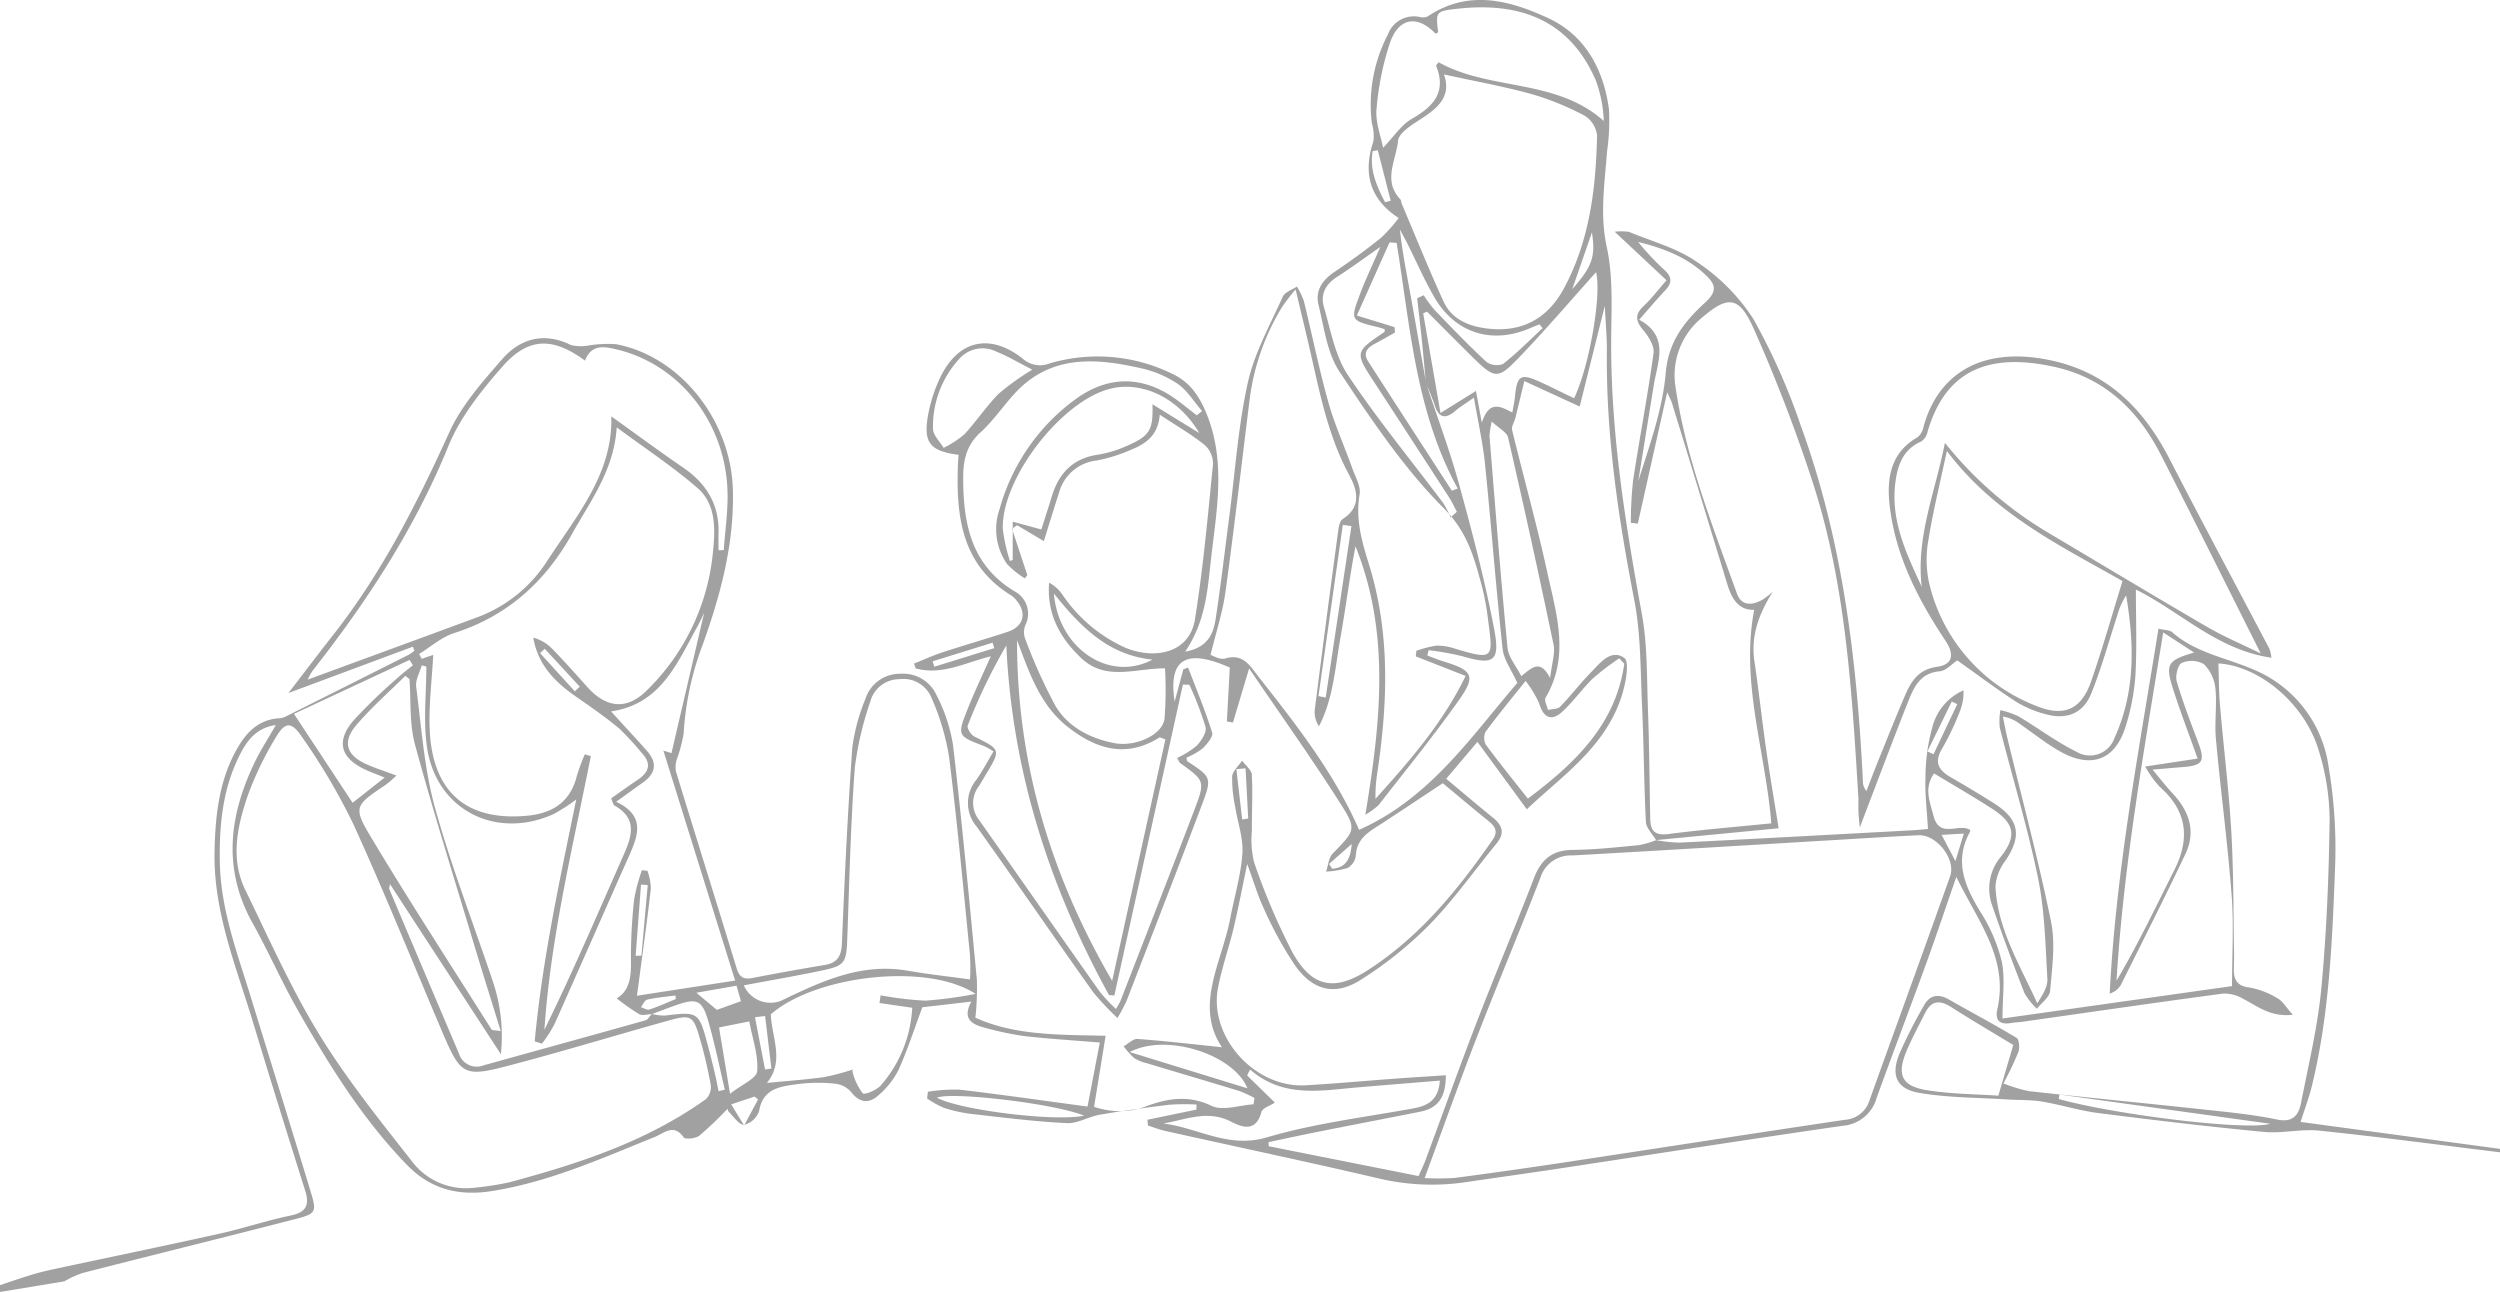 <svg xmlns="http://www.w3.org/2000/svg" xmlns:xlink="http://www.w3.org/1999/xlink" width="353.614" height="182.742" viewBox="0 0 353.614 182.742">
  <defs>
    <clipPath id="clip-path">
      <rect id="長方形_13" data-name="長方形 13" width="353.614" height="182.742" fill="#434343"/>
    </clipPath>
  </defs>
  <g id="グループ_8920" data-name="グループ 8920" opacity="0.5">
    <g id="グループ_37" data-name="グループ 37" clip-path="url(#clip-path)">
      <path id="パス_29" data-name="パス 29" d="M353.614,162.988c-8.519-1.041-17.027-2.175-25.561-3.065-2.578-.269-5.254.428-7.837.182-7.817-.745-15.619-1.672-23.408-2.667-2.7-.344-5.322-1.187-8.009-1.629-1.634-.269-3.324-.188-4.986-.3-4.139-.269-8.334-.23-12.4-.94-3.215-.562-3.99-2.556-2.719-5.583a67.628,67.628,0,0,1,3.483-6.836c.807-1.439,2.028-1.613,3.486-.778,3.188,1.827,6.443,3.539,9.586,5.439.369.223.451,1.419.238,2.009a48.254,48.254,0,0,1-2.109,4.422,21.57,21.57,0,0,0,3.628,1.1c8.436.927,16.884,1.746,25.323,2.658,3.269.353,6.558.685,9.769,1.355,2.225.465,3.038-.647,3.37-2.341,1.062-5.419,2.369-10.83,2.883-16.309.74-7.9,1.057-15.853,1.164-23.789A33.482,33.482,0,0,0,328,106.246c-1.981-6.77-8.455-12.046-14.215-12.407.068,1.956.054,3.939.222,5.906.513,5.994,1.259,11.971,1.606,17.973.331,5.74.279,11.5.386,17.256.013.722-.032,1.444-.031,2.166,0,1.453.45,2.323,2.165,2.531a11.648,11.648,0,0,1,4,1.523c.727.4,1.2,1.257,2.174,2.338-3.2.358-4.992-1.225-7-2.24a5.3,5.3,0,0,0-2.809-.759c-9.461,1.263-18.906,2.64-28.357,3.981-.556.079-1.122.092-1.675.187-1.622.28-2.311-.373-1.946-1.984,1.611-7.133-2.728-12.359-5.807-18.683-1.554,4.483-2.861,8.4-4.272,12.288-2.3,6.327-4.7,12.618-6.991,18.95a5.422,5.422,0,0,1-4.8,3.964c-13.495,1.945-26.965,4.059-40.446,6.1-4.124.624-8.254,1.2-12.383,1.8a32.7,32.7,0,0,1-12.265-.326c-10.225-2.391-20.5-4.567-30.752-6.847-.826-.184-1.622-.508-2.431-.767-.022-.272-.046-.543-.068-.815l6.915-1.432.029-.717a32.063,32.063,0,0,0-3.82.025c-3.3.4-6.6.853-9.88,1.416-1.58.272-3.131,1.268-4.657,1.192-4.48-.224-8.945-.787-13.407-1.294a20.681,20.681,0,0,1-3.989-.878,13.256,13.256,0,0,1-2.36-1.315q.054-.477.109-.953a23.545,23.545,0,0,1,4.446-.3c5.892.688,11.766,1.538,18.134,2.394l1.738-9.058c-3.771-.312-7.261-.522-10.73-.918a43.864,43.864,0,0,1-5.4-1.139c-1.89-.463-3.409-1.232-2.034-3.731l-6.936.8c-1.159,3.105-2.11,6.07-3.385,8.888a11.617,11.617,0,0,1-2.805,3.548c-1.324,1.215-2.669,1.137-3.894-.456a3.492,3.492,0,0,0-2.234-1.168,22.691,22.691,0,0,0-5.268.048c-2.382.346-4.958.527-5.507,3.828a3.015,3.015,0,0,1-2.117,1.936c-.652.066-1.46-1.112-2.14-1.8-.206-.207-.218-.607-.182-.494a49.922,49.922,0,0,1-4.007,3.829c-.528.408-1.994.559-2.215.248-1.427-2.015-2.761-.6-4.095-.062-7.507,3.023-14.893,6.354-23,7.647-4.718.753-8.693-.224-12.07-3.712-6.314-6.523-11.039-14.159-15.482-21.98-2.256-3.971-4.087-8.181-6.316-12.168-4.3-7.692-3.338-15.256.288-22.8.824-1.713,1.874-3.317,2.982-5.255-2.974.437-4.247,2.47-5.283,4.6-2.265,4.662-2.731,9.682-2.64,14.784.118,6.695,2.471,12.877,4.4,19.155,2.807,9.118,5.644,18.227,8.42,27.355.914,3.008.837,3.22-2.163,3.994-10.014,2.584-20.058,5.055-30.076,7.624a13.615,13.615,0,0,0-2.573,1.18l-9.1,1.5v-.964c1.5-.5,3-1.024,4.513-1.482,1.057-.319,2.137-.575,3.218-.807,7.786-1.666,15.586-3.274,23.36-5,3.364-.747,6.649-1.86,10.021-2.559,2.236-.463,2.688-1.5,2.047-3.536-2.482-7.875-4.942-15.758-7.329-23.663-2.4-7.963-5.661-15.733-5.485-24.289.106-5.189.655-10.263,3.363-14.843,1.275-2.156,2.971-3.79,5.654-3.994a2.558,2.558,0,0,0,.932-.2q8.8-4.4,17.576-8.826a5.438,5.438,0,0,0,.749-.55l-.227-.558L40.8,98.025c2.332-3.032,4.3-5.634,6.314-8.2C54.01,81.053,58.975,71.217,63.572,61.1c1.715-3.775,4.658-7.078,7.424-10.263,2.582-2.972,5.947-3.906,9.787-2.027a5.99,5.99,0,0,0,2.6.035,17.476,17.476,0,0,1,3.758-.159c9.045,1.712,16.238,10.7,16.52,20.566.218,7.591-1.719,14.807-4.234,21.85A42.42,42.42,0,0,0,96.7,103.736a20.306,20.306,0,0,1-.962,3.65,3.561,3.561,0,0,0-.127,1.742c2.84,9.277,5.748,18.533,8.577,27.814.387,1.27.982,1.636,2.248,1.389q5.078-.988,10.184-1.83c1.82-.3,2.392-1.244,2.468-3.1.373-9.213.813-18.427,1.465-27.624a27.281,27.281,0,0,1,1.862-6.932,5.1,5.1,0,0,1,4.972-3.543,5.2,5.2,0,0,1,5.092,3.04,23.725,23.725,0,0,1,2.322,7.018c1.279,11.074,2.327,22.176,3.378,33.275a40.447,40.447,0,0,1-.212,5.315c5.632,2.547,11.89,2.4,18.418,2.556-.563,3.465-1.085,6.676-1.631,10.042a10.764,10.764,0,0,0,7.59-.155c3.032-1.08,5.848-1.49,9.042.029,1.58.751,3.92-.1,5.916-.222l.134-.894a16.378,16.378,0,0,0-2.108-.977c-4.369-1.338-8.755-2.624-13.129-3.944a5.582,5.582,0,0,1-1.771-.721,11.025,11.025,0,0,1-1.49-1.667c.656-.367,1.339-1.09,1.965-1.043,4.032.3,8.052.772,11.939,1.173-3.949-5.876-.021-11.963,1.164-18.2.583-3.071,1.512-6.112,1.725-9.205.149-2.166-.678-4.392-1.017-6.6a19.182,19.182,0,0,1-.431-4.291c.06-.778.915-1.493,1.411-2.237.48.667,1.336,1.313,1.373,2,.141,2.634-.016,5.283.008,7.925a13.374,13.374,0,0,0,.314,4.459,93.439,93.439,0,0,0,5.448,12.779c2.74,4.9,5.914,5.5,10.624,2.473,7.357-4.728,12.772-11.381,17.689-18.482.8-1.155.3-1.881-.626-2.628-2.18-1.76-4.319-3.573-6.445-5.341-2.839,1.879-5.693,3.79-8.572,5.666-1.734,1.13-3.609,2.062-3.731,4.573a2.365,2.365,0,0,1-1.138,1.742,12.571,12.571,0,0,1-3.071.525c.3-.868.368-1.967.948-2.564,3.116-3.208,3.425-3.378,1.178-6.914-4.065-6.4-8.468-12.576-13.011-19.262-.917,3.074-1.6,5.36-2.279,7.646l-.866-.132c.138-2.562.276-5.123.411-7.635-6.188-2.744-8.722-1.239-7.8,4.817q.611-2.282,1.224-4.563l.678-.262c1.166,3.06,2.435,6.088,3.405,9.209.177.57-.74,1.645-1.374,2.257a9.956,9.956,0,0,1-2.25,1.277c.042.233.017.451.1.506,3.434,2.272,3.532,2.307,2.032,6.286-3.479,9.228-7.056,18.42-10.615,27.618a25.968,25.968,0,0,1-1.285,2.427,37.947,37.947,0,0,1-3.454-3.675c-5.525-7.782-10.929-15.651-16.475-23.417a5.134,5.134,0,0,1-.027-6.614c.867-1.24,1.572-2.591,2.417-4a9.98,9.98,0,0,0-1.293-.743c-3.8-1.454-3.857-1.468-2.389-5.194.968-2.458,2.118-4.845,3.3-7.52-3.611.891-6.946,2.735-10.626,1.706l-.231-.674c1.344-.54,2.663-1.153,4.036-1.6,3.046-1,6.131-1.878,9.175-2.884,2.281-.754,2.793-2.631,1.292-4.44a3.028,3.028,0,0,0-.684-.673c-7.077-4.308-7.883-11.188-7.609-18.514.018-.475.058-.949.088-1.418-4.166-.55-5.084-1.788-4.235-6.014a21.239,21.239,0,0,1,1.571-4.777c2.524-5.39,7.011-6.514,11.711-2.844a3.653,3.653,0,0,0,3.837.7A23.97,23.97,0,0,1,165.8,52.868c2.464,1.137,3.827,3.113,4.86,5.65,2.831,6.944,1.361,13.922.594,20.906-.467,4.253-.781,8.565-3.624,12.755,3.248-.582,4-2.573,4.328-4.693.735-4.836,1.3-9.7,1.936-14.551.822-6.284,1.237-12.658,2.607-18.819.938-4.213,3.155-8.154,4.94-12.154.287-.645,1.313-.96,2-1.427a10.891,10.891,0,0,1,.988,2.057c1.169,4.749,2.13,9.554,3.449,14.259.9,3.22,2.3,6.3,3.427,9.458.427,1.193,1.2,2.511,1.006,3.632-.6,3.478.309,6.621,1.315,9.854,3.005,9.653,2.681,19.472,1.216,29.327a21.89,21.89,0,0,0-.289,3.869c4.764-5.287,9.449-10.6,12.755-17.381l-7.053-2.766.081-.793a15.294,15.294,0,0,1,2.826-.724,7.434,7.434,0,0,1,2.589.408c5.693,1.718,5.434,1.333,4.71-4.226a35.813,35.813,0,0,0-.89-4.728c-1.073-3.967-2.031-7.563-5.375-10.914-5.664-5.675-10.231-12.533-14.708-19.259-1.771-2.661-2.2-6.269-2.994-9.507-.486-1.985.546-3.493,2.264-4.642,2.265-1.514,4.467-3.132,6.594-4.833a21.522,21.522,0,0,0,2.483-2.787c-4.04-2.619-5.1-6.293-3.58-10.832a6.139,6.139,0,0,0-.209-2.563,21.5,21.5,0,0,1,2.272-12.581A3.9,3.9,0,0,1,200.8,2.4a1.733,1.733,0,0,0,1.143-.075c5.752-3.887,11.627-2.277,17.078.255,5.194,2.413,7.817,7.246,8.559,12.882a30.21,30.21,0,0,1-.274,5.988c-.322,4.5-1.043,8.868-.032,13.509.958,4.4.623,9.105.619,13.676-.015,12.909,2.031,25.556,4.339,38.2.8,4.38.7,8.936.861,13.418.192,5.21.222,10.426.331,15.639.035,1.711.743,2.316,2.586,2.076,4.763-.621,9.555-1.01,14.531-1.511-.794-10.092-4.376-19.851-2.419-30.2-2.282.082-3.206-1.652-3.842-3.747Q240.408,69.755,236.49,57c-.088-.287-.241-.553-.673-1.525-1.483,6.632-2.82,12.611-4.158,18.589l-.983-.117a57.316,57.316,0,0,1,.312-5.957c.918-6.025,2.073-12.016,2.9-18.052.137-1.006-.7-2.344-1.449-3.227-1.095-1.3-1.241-2.229.062-3.441,1.106-1.029,2.022-2.262,3.219-3.631l-7.332-6.864a7.9,7.9,0,0,1,2.019.02c3.243,1.35,6.792,2.285,9.608,4.257a27.751,27.751,0,0,1,7.995,8.071,89.911,89.911,0,0,1,6.709,15.109c5.919,16.224,7.937,33.168,8.784,50.3a1.989,1.989,0,0,0,.5,1.349c.514-1.326,1.011-2.659,1.544-3.978,1.232-3.047,2.445-6.1,3.735-9.124.913-2.138,1.83-4.063,4.717-4.465,2.215-.309,2.469-1.747,1.194-3.664-3.948-5.937-7.177-12.21-7.933-19.4-.388-3.683.2-7.244,3.925-9.378a2.3,2.3,0,0,0,.846-1.343c2.016-7.627,8.215-11.54,17.718-9.629,8.329,1.676,13.454,6.887,17.166,14.095,4.621,8.974,9.4,17.867,14.1,26.8a7.5,7.5,0,0,1,.274,1.237c-7.653-1.089-12.84-6.495-19.178-9.642,0,4.117.155,8.089-.058,12.042a31.618,31.618,0,0,1-1.311,7.071c-1.456,5-4.888,6.337-9.449,3.731-1.94-1.109-3.7-2.526-5.546-3.8a5.39,5.39,0,0,0-2.451-1.083c.213,1.023.4,2.054.643,3.07,2.087,8.645,4.4,17.246,6.172,25.954.639,3.132.142,6.535-.131,9.789-.074.886-1.217,1.682-1.869,2.52a9.6,9.6,0,0,1-1.757-2.208c-1.6-4.1-3.144-8.224-4.565-12.389a7.018,7.018,0,0,1,1.289-6.989c2.248-2.887,1.82-4.7-1.325-6.722-2.677-1.721-5.436-3.313-8.186-4.979-1.47,2.077-.6,3.973-.08,6,.847,3.292,3.582.986,5.152,1.981.013.08.065.18.035.235-2.316,4.135-.787,7.7,1.424,11.331a23.162,23.162,0,0,1,3.032,7.019c.515,2.437.113,5.067.113,8.1l32.466-4.583c0-4.314.265-8.627-.058-12.895-.558-7.357-1.545-14.68-2.217-22.03-.217-2.376.163-4.808-.075-7.18a5.692,5.692,0,0,0-1.634-3.44,3.5,3.5,0,0,0-3.113-.166c-.547.246-.953,1.812-.728,2.583.85,2.917,1.95,5.765,3.022,8.613,1.043,2.769.7,3.326-2.321,3.549-1.178.087-2.355.2-4.118.347,1.157,1.379,1.947,2.412,2.833,3.355,2.353,2.509,3.344,5.367,1.814,8.587-2.953,6.214-6.054,12.359-9.129,18.515a2.841,2.841,0,0,1-1.579,1.225c.888-17.377,4.135-34.374,6.9-51.62.925.225,1.591.189,1.946.5,3.284,2.914,7.586,3.586,11.428,5.256A17.448,17.448,0,0,1,329.346,108.3a69.379,69.379,0,0,1,.935,14.58c-.4,10.335-.809,20.7-3.3,30.824-.4,1.611-.992,3.172-1.571,4.989l28.2,3.809Zm-261.4-19.55c-.609.019-1.343.265-1.8.013a32.353,32.353,0,0,1-3.187-2.236c1.741-1,2.058-2.889,2.016-5.126A75.459,75.459,0,0,1,89.7,127.2a25.176,25.176,0,0,1,1.1-4.116l.783.1a8.374,8.374,0,0,1,.481,2.452c-.449,4.04-1.022,8.067-1.552,12.1-.124.943-.254,1.886-.42,3.107l13.89-2.146c-3.439-11.02-6.783-21.735-10.15-32.527l1.144.357C96.57,99.7,98.116,93.049,99.6,86.678c-.213.436-.546,1.2-.95,1.93C95.77,93.792,93.5,99.587,86.432,100.628c1.775,1.951,3.462,3.757,5.1,5.611,1.484,1.685,1.2,3.181-.6,4.454-1.15.81-2.285,1.641-3.778,2.716,4.251,2,3.069,4.862,1.759,7.8-3.524,7.909-6.99,15.842-10.527,23.745a20.079,20.079,0,0,1-1.725,2.665l-1.03-.322c1.066-11.459,3.522-22.717,5.874-34.213a26.4,26.4,0,0,1-3.214,2.07c-8.2,3.685-16.6-.618-17.894-9.46-.546-3.726-.091-7.6-.091-11.406l-.651-.183c-.282,1.016-.913,2.078-.788,3.041.743,5.706,1.128,11.537,2.648,17.047,2.3,8.333,5.448,16.43,8.2,24.639a24.242,24.242,0,0,1,1.135,10.287c-5.39-8.268-10.487-16.087-15.688-24.065-.063.4-.153.58-.1.7Q59.968,137.384,64.91,149a2.623,2.623,0,0,0,3.482,1.689c7.642-2.125,15.291-4.224,22.925-6.374.346-.1.579-.6.885-.894a7.543,7.543,0,0,0,1.846.229c4.685-.577,4.8-.519,6.016,3.994.374,1.388.717,2.785,1.05,4.183.2.833.349,1.677.522,2.515l.891-.214c-.763-3.207-1.413-6.446-2.322-9.611-.892-3.11-1.618-3.384-4.643-2.321-1.123.395-2.232.827-3.348,1.242M201.691,54.281c-.182-1.972-.348-3.946-.55-5.917-.211-2.061-.456-4.12-.687-6.179l.917-.426a19.484,19.484,0,0,0,1.564,2.108c2.393,2.48,4.78,4.972,7.305,7.312a2.5,2.5,0,0,0,2.367.3c1.972-1.552,3.744-3.355,5.589-5.067l-.439-.532c-.424.171-.854.33-1.273.513-5.427,2.367-10.639.761-13.605-4.358-1.4-2.419-2.521-5-3.776-7.507-.347-.692-.726-1.369-1.089-2.053.285,2.822.81,5.443,1.286,8.073.825,4.563,1.619,9.131,2.425,13.7,1.577,4.78,3.355,9.5,4.683,14.352,1.861,6.79,3.66,13.621,4.962,20.533.842,4.474-.171,4.984-4.533,3.685a41.279,41.279,0,0,0-4.758-.853q-.1.379-.191.759c.773.283,1.534.6,2.32.842,4.083,1.239,4.578,2.038,2.181,5.427-3.605,5.1-7.556,9.951-11.391,14.884a10.712,10.712,0,0,1-1.876,1.363c2.192-13.186,3.528-25.7-1.391-37.966-.836,4.3-1.365,8.645-2.135,12.943-.753,4.207-.983,8.566-3.035,12.508a3.609,3.609,0,0,1-.6-2.281q1.6-12.633,3.308-25.253c.083-.621.213-1.5.632-1.766,2.739-1.729,2.068-4.146.964-6.181-2.92-5.386-4.108-11.262-5.437-17.12-.648-2.856-1.346-5.7-2.172-9.185a30.2,30.2,0,0,0-1.893,2.458,32.949,32.949,0,0,0-4.571,12.822c-1.146,9.151-2.189,18.316-3.448,27.451-.4,2.939-1.354,5.8-2.117,8.965.315.086,1.326.727,2.082.5,2.539-.752,3.516,1.072,4.671,2.54,5.391,6.855,10.778,13.718,14.253,21.7,10.013-4.431,15.855-13.192,22.387-20.778-.8-1.8-1.912-3.254-2.082-4.814-.943-8.688-1.6-17.406-2.485-26.1-.308-3.025-.989-6.013-1.572-9.439-1.289.908-1.982,1.316-2.58,1.834-1.6,1.384-2.489.915-3.045-.986a28.837,28.837,0,0,0-1.162-2.807m32.558,64.561c-.5-.864-1.4-1.708-1.447-2.6-.28-5.445-.287-10.9-.542-16.35-.235-5.04-.16-10.169-1.114-15.086-2.254-11.615-3.99-23.244-3.865-35.105.021-1.956-.173-3.914-.293-6.434L223.441,57.5l-7.832-3.6c-.5,2.073-.883,3.669-1.28,5.261-.141.567-.567,1.183-.447,1.676,1.63,6.7,3.5,13.343,4.966,20.078,1.278,5.886,3.249,11.877-.235,17.769-.224.379.208,1.147.335,1.733.586-.14,1.368-.088,1.723-.453,1.508-1.55,2.825-3.285,4.335-4.832,1.311-1.343,2.852-3.4,4.743-2.066.743.522.229,3.373-.252,5-2.225,7.541-8.626,11.719-13.533,16.406l-6.988-9.539-4.418,5.219c2.321,1.934,4.438,3.744,6.6,5.491,1.353,1.09,1.725,2.2.528,3.66-3.155,3.837-6.035,7.938-9.486,11.483a54.469,54.469,0,0,1-9.7,7.789c-3.62,2.31-6.723,1.573-9.256-1.928a52.4,52.4,0,0,1-4.4-7.965c-.907-1.873-1.483-3.905-2.432-6.475-.732,3.483-1.262,6.3-1.929,9.093-.671,2.8-1.644,5.545-2.193,8.37-1.356,6.964,5.178,14.249,12.357,13.842,4.246-.241,8.484-.634,12.727-.944,2.374-.174,4.751-.318,7.136-.477-.01,3.163-1.115,4.66-3.658,5.163-4.8.95-9.6,1.874-14.4,2.827-2.344.466-4.678.976-7.018,1.466q.013.292.026.584l21.185,4.218c.4-.894.719-1.532.967-2.2,2.429-6.54,4.774-13.112,7.284-19.62,2.626-6.808,5.47-13.531,8.087-20.342,1.009-2.626,2.575-3.95,5.481-3.973,3.123-.024,6.246-.377,9.362-.671a13.5,13.5,0,0,0,2.423-.707,20.96,20.96,0,0,0,3.317.349c10.983-.55,21.964-1.152,32.944-1.746.865-.047,1.727-.143,2.193-.183-.14-2.527-.44-4.871-.353-7.2a26.4,26.4,0,0,1,.955-7.137,7.814,7.814,0,0,1,4.424-5.276,7.284,7.284,0,0,1-.524,3,38.475,38.475,0,0,1-2.479,5.208c-1.187,1.934-.552,3.076,1.178,4.077,2.083,1.2,4.153,2.435,6.184,3.725,3.528,2.24,3.915,4.589,1.605,8.04a6.868,6.868,0,0,0-1.444,3.664c.266,6.041,3.454,11.11,5.912,16.558.73-1.147,1.5-2.329,1.431-3.464-.276-4.78-.373-9.633-1.33-14.3-1.465-7.137-3.607-14.134-5.4-21.206a9,9,0,0,1,.085-2.5,12.652,12.652,0,0,1,2.54.864c2.741,1.629,5.313,3.581,8.159,4.987a3.68,3.68,0,0,0,5.446-1.932c2.951-6.464,2.81-13.251,1.642-20.137a9.638,9.638,0,0,0-1.231,2.756c-1.22,3.727-2.255,7.53-3.725,11.156-1.121,2.765-3.47,3.686-6.339,2.9a15.123,15.123,0,0,1-4.2-1.737c-2.876-1.858-5.616-3.925-8.389-5.892-.767.5-1.59,1.466-2.489,1.542-2.7.228-3.615,2.164-4.415,4.173-2.047,5.138-3.983,10.32-5.962,15.485-.307.8-.606,1.607-.91,2.411a21.92,21.92,0,0,1-.2-3.979c-.942-15.387-1.79-30.814-6.722-45.583a224.7,224.7,0,0,0-8.131-21.04c-2.025-4.5-3.587-4.635-7.174-1.575a10.509,10.509,0,0,0-3.893,9.609c1.456,10.228,5.234,19.818,8.717,29.472.663,1.837,2.128,1.7,3.575.93a11.115,11.115,0,0,0,1.5-1.155c-1.938,3.1-3.132,6.206-2.588,9.859.626,4.2,1.084,8.435,1.687,12.643.517,3.6,1.137,7.2,1.737,10.954l-17.341,1.673M201.5,166.635a36.66,36.66,0,0,0,4.267-.024q7.75-1.019,15.479-2.19c13.237-2,26.465-4.066,39.708-6.03a3.9,3.9,0,0,0,3.489-2.785c3.788-10.558,7.638-21.094,11.394-31.662.854-2.4-1.919-5.914-4.441-5.8-3.125.143-6.248.338-9.37.524-13.212.784-26.422,1.6-39.638,2.332a4.476,4.476,0,0,0-4.5,3.14c-2.951,7.621-6.121,15.156-9.076,22.775-2.459,6.341-4.734,12.753-7.307,19.72m-134.745,1.4a45.229,45.229,0,0,0,5.216-.787c9.828-2.636,19.467-5.764,27.863-11.775a2.365,2.365,0,0,0,.7-1.95,63.752,63.752,0,0,0-1.521-6.546c-.954-3.336-1.243-3.516-4.512-2.608-7.178,2-14.309,4.17-21.509,6.083-7.685,2.042-7.707,1.946-10.819-5.382-4.04-9.515-7.91-19.107-12.2-28.505a88.1,88.1,0,0,0-7.3-12.372c-1.487-2.208-2.391-2.084-3.7.171a46.287,46.287,0,0,0-3.939,8.186c-1.482,4.354-2.493,8.915-.327,13.357,3.332,6.837,6.426,13.841,10.382,20.309,3.869,6.324,8.564,12.164,13.153,18.016a9.559,9.559,0,0,0,8.516,3.8m-5.481-75.4c-.195,3.65-.645,7.086-.505,10.5.36,8.841,5.133,13,13.643,12.264,3.646-.315,6.227-1.871,7.167-5.627a29.6,29.6,0,0,1,1.127-3.069l.857.245C81.038,119.778,77.9,132.515,77,145.665c4.02-8.169,7.561-16.489,11.219-24.756,1.2-2.713,1.929-5.14-1.29-6.964-.219-.124-.271-.543-.488-1.017,1.257-.882,2.469-1.773,3.723-2.6,1.683-1.112,2.045-2.342.544-3.9a40.6,40.6,0,0,0-3.091-3.361c-1.948-1.611-4.031-3.068-6.114-4.509-2.994-2.072-5.427-4.518-6.071-8.373A6.2,6.2,0,0,1,78,91.656c1.737,1.779,3.395,3.637,5.052,5.493,2.695,3.019,5.6,3.341,8.472.472a31.458,31.458,0,0,0,9.3-19.34c.341-3.225.568-6.893-2.193-9.279-3.515-3.037-7.43-5.612-11.4-8.552-.372,6.014-3.689,10.366-6.3,15.038-3.8,6.8-9.146,11.645-16.682,14.053-1.79.572-3.322,1.952-4.972,2.96l.374.686,1.62-.55m40.346-14.811.751-.015c.192-2.694.593-5.392.54-8.082-.192-9.758-6.6-18.056-15.518-20.263-1.83-.453-3.732-.865-4.643,1.545-4.536-3.336-8-3.35-11.676.835C68.1,55.24,65.1,58.977,63.422,63.1,58.675,74.761,51.906,85.083,44.2,94.893a11.156,11.156,0,0,0-.69,1.239c8.241-3.028,16.117-5.908,23.983-8.816a19.975,19.975,0,0,0,9.946-8.038c4.146-6.366,9.274-12.329,9.026-20.386,3.422,2.447,6.758,4.914,10.18,7.257,3.3,2.259,5.108,5.237,4.988,9.3-.023.793,0,1.588,0,2.382m67.651-19.095.739-.594c-1.137-1.313-2.077-2.912-3.462-3.864a15.455,15.455,0,0,0-5.277-2.214c-5.58-1.254-11.276-1.84-16.1,2.026-2.458,1.97-4.117,4.911-6.471,7.045-2.028,1.838-2.469,3.945-2.472,6.425-.011,6.44,1.1,12.309,7.2,16.044a3.579,3.579,0,0,1,1.608,4.782,2.646,2.646,0,0,0-.087,1.839,75.586,75.586,0,0,0,4.3,9.575c1.782,3,4.836,4.609,8.283,5.3,2.993.6,6.86-1.1,7.173-3.439a54.4,54.4,0,0,0,.068-7.132c-4.235.017-8.378,1.835-11.839-1.432-3.046-2.875-4.9-6.282-4.554-10.682a5.371,5.371,0,0,1,1.865,1.669,21.28,21.28,0,0,0,8.885,7.519c4.141,1.73,9.11.824,9.88-4.012,1.159-7.262,1.821-14.606,2.551-21.929a3.583,3.583,0,0,0-1.156-2.705c-1.909-1.525-4.047-2.763-6.377-4.3-.222,2.977-2.041,4.142-4.1,4.978a22.777,22.777,0,0,1-4.8,1.5,6.213,6.213,0,0,0-5.343,4.538c-.729,2.263-1.423,4.536-2.152,6.865l-3.785-2.25-.721.5q1.086,3.281,2.17,6.562l-.354.458a12.7,12.7,0,0,1-2.508-2.026,8.619,8.619,0,0,1-1.038-7.841,28.6,28.6,0,0,1,10.777-15.518c4.747-3.436,9.738-3.259,14.44.267.893.67,1.763,1.367,2.645,2.052m150.5,33.691c-4.858-9.678-9.411-18.836-14.046-27.951-3.235-6.363-7.928-11.009-15.185-12.6-8.294-1.817-15.169-.293-17.91,9.249a2.148,2.148,0,0,1-.868,1.307c-2.574,1.112-3.356,3.37-3.671,5.8-.7,5.412,1.573,10.091,3.731,14.769-.851-7.122,1.972-13.578,3.273-20.369a54.14,54.14,0,0,0,15,12.94c7.374,4.38,14.721,8.806,22.134,13.118,2.319,1.349,4.815,2.395,7.546,3.735M204.249,10.538c1.142,3.314-1.121,4.909-3.608,6.512-1.149.74-2.791,1.816-2.892,2.866-.26,2.709-2.187,5.618.3,8.254.149.158.14.456.234.677,1.951,4.608,3.823,9.253,5.9,13.8,1.084,2.379,3.306,3.406,5.808,3.771,4.969.727,8.792-1.13,11.214-5.618,3.639-6.746,4.532-14.142,4.691-21.641a3.788,3.788,0,0,0-1.774-2.8,38.842,38.842,0,0,0-7.532-3.062c-3.987-1.1-8.074-1.831-12.338-2.767m-67.041,128a34.907,34.907,0,0,0-.016-3.512c-.937-9.331-1.79-18.673-2.956-27.976a34.193,34.193,0,0,0-2.521-8.429,4.3,4.3,0,0,0-4.536-2.543,4.254,4.254,0,0,0-4.087,3.189,45.947,45.947,0,0,0-2.183,9.312c-.577,7.75-.761,15.531-1.036,23.3-.165,4.654-.1,4.689-4.557,5.6-3.347.682-6.714,1.264-10.11,1.9a4.116,4.116,0,0,0,5.254,2.189c5.663-2.727,11.316-5.406,17.916-4.259,2.909.505,5.851.823,8.833,1.233M275.377,63.775c-1,4.714-1.975,8.606-2.6,12.555a15.5,15.5,0,0,0,.1,6.182,24.669,24.669,0,0,0,14.991,17.276c4,1.673,6.5.66,7.921-3.439,1.6-4.6,2.923-9.3,4.432-14.161-8.864-5.031-18.17-9.5-24.848-18.413M164.844,104.583l-.808-.294c-4.793,3.03-9.087,1.635-13.071-1.523-3.923-3.11-5.408-7.732-7.108-12.213-.039,17.268,4.718,33.181,13.449,48.184q3.768-17.077,7.538-34.154m1.675,2.623a12.746,12.746,0,0,0,2.762-1.741c.653-.691,1.424-1.886,1.239-2.635a46.4,46.4,0,0,0-2.29-5.975l-.911-.027q-4.848,21.991-9.7,43.982l-.753-.058c-8.436-15.339-13.706-31.633-14.525-49.459a80.8,80.8,0,0,0-5.459,11.325c-.143.352.451,1.318.924,1.553,3.761,1.872,3.777,1.839,1.638,5.395-.331.549-.651,1.106-.992,1.648a3.853,3.853,0,0,0-.024,4.689c5.727,8.12,11.41,16.272,17.143,24.387a24.253,24.253,0,0,0,2.276,2.427,12.067,12.067,0,0,0,.642-1.151c3.479-8.963,6.984-17.916,10.409-26.9,1.6-4.2,1.531-4.228-2.006-6.76a4.312,4.312,0,0,1-.377-.7M195.632,20.9c1.584-1.643,2.589-3.245,4.037-4.074,3.068-1.756,4.976-3.76,3.464-7.509-.032-.079.157-.246.345-.521,7.229,4.078,16.564,2.246,23.372,8.315a18.54,18.54,0,0,0-1.138-5.758C222.294,3.472,215.82.177,206.222,1.23c-3.126.343-3.163.39-2.8,3.3.009.066-.232.164-.355.247-2.577-2.7-5.229-2.317-6.473,1.312a40.4,40.4,0,0,0-1.892,9.358c-.17,1.851.614,3.79.925,5.455M56.07,109.7a18.748,18.748,0,0,1-1.5,1.3c-4.393,2.954-4.676,3.117-2.033,7.521,5.484,9.141,11.3,18.085,16.992,27.1.074.117.394.078,1.3.226-1.355-4.391-2.622-8.411-3.834-12.447-2.809-9.353-5.74-18.674-8.3-28.1-.8-2.934-.549-6.152-.779-9.239l-.581-.469c-2.335,2.319-4.834,4.5-6.956,7-1.992,2.348-1.369,4.25,1.444,5.5,1.28.57,2.623,1,4.244,1.6m64.594,41.568c.034-.181-.148.166-.056.408a8.156,8.156,0,0,0,1.428,2.974c.266.259,1.97-.447,2.556-1.117a18.064,18.064,0,0,0,4.439-10.982l-4.633-.669q.081-.543.163-1.087a46.939,46.939,0,0,0,6.343.75,58.161,58.161,0,0,0,7.084-.956c-6.89-4.508-22.709-2.582-28.957,2.89.137,3.316,1.975,6.614-.551,9.7,2.752-.268,5.445-.453,8.113-.821a32.849,32.849,0,0,0,4.071-1.088M305.974,89.457c-2.7,16.713-5.6,32.805-6.6,49.259,3.026-5.119,5.544-10.423,8.183-15.666,2.281-4.531,1.758-8.43-2.148-11.827a15.68,15.68,0,0,1-1.98-2.8l7.418-1.124c-1.278-3.591-2.488-6.723-3.5-9.917-1.094-3.45-.744-3.991,3-5.082l-4.373-2.847M222.652,56.34c2.243-4.771,3.907-14.859,3.1-17.838-3.382,3.773-6.76,7.719-10.334,11.478-3.71,3.9-3.8,3.83-7.695-.024-1.969-1.946-3.914-3.915-5.87-5.873l-.55.235,2.448,14.1,5.019-3.122c.27,1.475.467,2.549.824,4.5,1.054-3.27,2.66-2.293,4.319-1.449.14-.808.285-1.416.345-2.033.325-3.333.783-3.6,3.9-2.146,1.508.7,3,1.444,4.494,2.167M147.292,74.888c.488-1.533,1.014-3.126,1.5-4.73,1-3.28,3.019-5.344,6.546-5.853a15.992,15.992,0,0,0,3.9-1.173c3.387-1.439,3.889-2.262,3.771-5.951l6.625,4.075c-2.948-5.031-8.169-7.437-12.7-6.245-6.886,1.812-15.271,12.687-15.094,19.77a23.694,23.694,0,0,0,1.013,4.565l.39-.141V73.79l4.047,1.1M211,59.615a13.733,13.733,0,0,0-.318,2.074c.815,9.982,1.587,19.968,2.548,29.936.128,1.332,1.22,2.571,1.948,4.015,1.542-1.239,2.667-2.437,4.078.263.237-2.087.743-3.488.484-4.73q-3.061-14.683-6.432-29.3c-.166-.725-1.235-1.242-2.307-2.257m18.747,34.259-.71-.761a37.467,37.467,0,0,0-3.727,2.84c-1.545,1.5-2.786,3.318-4.379,4.754-1.529,1.377-2.642.764-3.223-1.217a15.551,15.551,0,0,0-1.923-3.175c-2.217,2.786-4,4.937-5.65,7.189a1.979,1.979,0,0,0,.04,1.836c1.893,2.569,3.909,5.047,5.934,7.619,6.629-4.964,12.418-10.44,13.639-19.085m-26.086,58.971c-3.939.324-7.685.628-11.429.942-5.306.445-10.7,1.6-15.411-2.506q-.211.418-.422.836l3.923,3.838c-.684.456-1.747.77-1.9,1.328-.768,2.876-2.683,2.2-4.326,1.356-3.276-1.686-6.362-.275-9.548.276,4.874.584,9.152,3.581,14.624,1.964,6.725-1.988,13.791-2.835,20.724-4.1,2.109-.383,3.589-1.216,3.76-3.937m79,2.134,2.112-7.166c-2.929-1.78-5.891-3.513-8.779-5.362-1.617-1.036-2.814-.935-3.7.848s-1.855,3.544-2.624,5.382c-1.409,3.369-.676,4.97,2.967,5.538,3.518.549,7.12.559,10.022.76m-85.4-108.7c.019.254.036.509.054.763-.949.53-1.89,1.077-2.852,1.586-1.059.561-1.714,1.285-.94,2.486q5.9,9.157,11.841,18.293l.831-.3c-5.933-10.831-6.724-22.93-8.644-34.751l-1-.07L191.919,44.63l5.339,1.647m7.931,26.907q.442-.4.883-.8c-.366-.676-.688-1.38-1.1-2.023q-5.223-8.07-10.478-16.12c-2.893-4.432-2.9-4.426,1.329-7.286.042-.028.02-.152.045-.393-.307-.092-.654-.213-1.008-.3-3.857-.933-3.9-.947-2.437-4.808.762-2.011,1.7-3.955,2.814-6.525-2.414,1.682-4.207,3.019-6.09,4.215-1.632,1.038-2.413,2.487-1.888,4.275.96,3.266,1.56,6.861,3.382,9.607,4.152,6.257,8.961,12.077,13.474,18.1a14,14,0,0,1,1.078,2.062m-59.181-20.9c-1.982-1.011-3.462-1.906-5.047-2.537a4.371,4.371,0,0,0-5.295,1.028,14.119,14.119,0,0,0-3.7,9.894c.027.9.973,1.782,1.5,2.671a14.039,14.039,0,0,0,2.912-1.89c1.715-1.835,3.109-3.974,4.871-5.756a36.331,36.331,0,0,1,4.757-3.41M41.581,100.972l8.291,12.578,4.538-3.571c-1.085-.442-1.971-.754-2.815-1.155-3.414-1.624-4.095-3.951-1.64-6.863a75.879,75.879,0,0,1,6.369-6.149c.653-.612,1.383-1.142,2.078-1.71l-.471-.757-16.35,7.628M231.857,45.226c3.716,2.016,2.974,4.973,2.325,7.914-.156.7-.275,1.415-.39,2.127q-1.038,6.387-2.064,12.776c1.6-5.07,3.446-10.146,3.889-15.343.381-4.47,2.744-7.328,5.576-9.913,1.786-1.63,1.412-2.588.145-3.813-2.685-2.6-6.062-3.866-9.633-4.755a37.86,37.86,0,0,0,3.773,4.019c1.053.973,1.024,1.823.061,2.834-1.15,1.208-2.218,2.494-3.682,4.154M159.8,148.81l16.645,5.129c-1.915-4.754-11.405-7.889-16.645-5.129m-56.542,5.9c1.643-1.3,3.759-2.165,3.841-3.195.18-2.266-.667-4.614-1.115-7.042l-4.279.857c.487,2.94.953,5.75,1.554,9.38m45.81-70.762c.662,7.868,7.9,12.584,13.954,9.349-6.23-.608-10.184-4.623-13.954-9.349M291.3,154.817l-.1.634c7.725,2.156,26.391,4.521,29.923,3.5L291.3,154.817m-137.961,2.993c-4.082-1.711-18.72-3.424-20.813-2.548,3.036,1.7,16.424,3.427,20.813,2.548m33.151-59.347,1.024.2q1.819-12.125,3.639-24.249l-1.217-.173q-1.721,12.114-3.445,24.227M104.18,139.421l-5.684,1,2.9,2.42,3.409-1.225-.626-2.193m-14.271-4.233.818-.018q.447-4.991.893-9.983l-.952-.071q-.379,5.036-.758,10.072m18.312,8.523-1.434.167q.713,3.7,1.426,7.392l.9-.13q-.447-3.715-.894-7.43m86.66-122.468-.718.135c-.467,2.714.594,4.986,1.753,7.23l.794-.22q-.915-3.573-1.829-7.146M175.7,115.916l.855-.142q-.189-3.55-.379-7.1l-1.294.12q.409,3.561.819,7.123M131.915,93.541l.24.763,8.483-2.629-.243-.769-8.48,2.635m90.477-52.65c2.872-3.25,3.3-4.652,2.78-8.016l-2.78,8.016M103.425,156.208l1.831,2.99,1.972-3.7-.516-.39-3.287,1.1M276.846,99.6l-.778-.37-3.44,7.05.857.409,3.361-7.089M81.307,97.783l.7-.656-4.958-5.361-.658.616,4.911,5.4m14.3,43.523q-.036-.25-.072-.5c-1.333.181-2.681.294-3.989.587-.358.08-.6.7-.888,1.074.409.119.883.432,1.216.322,1.268-.42,2.492-.977,3.733-1.483m179.034-23.211,1.951,3.711c.5-1.652.8-2.631,1.192-3.9l-3.144.188m-86.652,4.112.449.672c1.743-.124,2.606-1.138,2.755-3.493l-3.2,2.821" transform="translate(0 0)" fill="#434343"/>
    </g>
  </g>
</svg>
